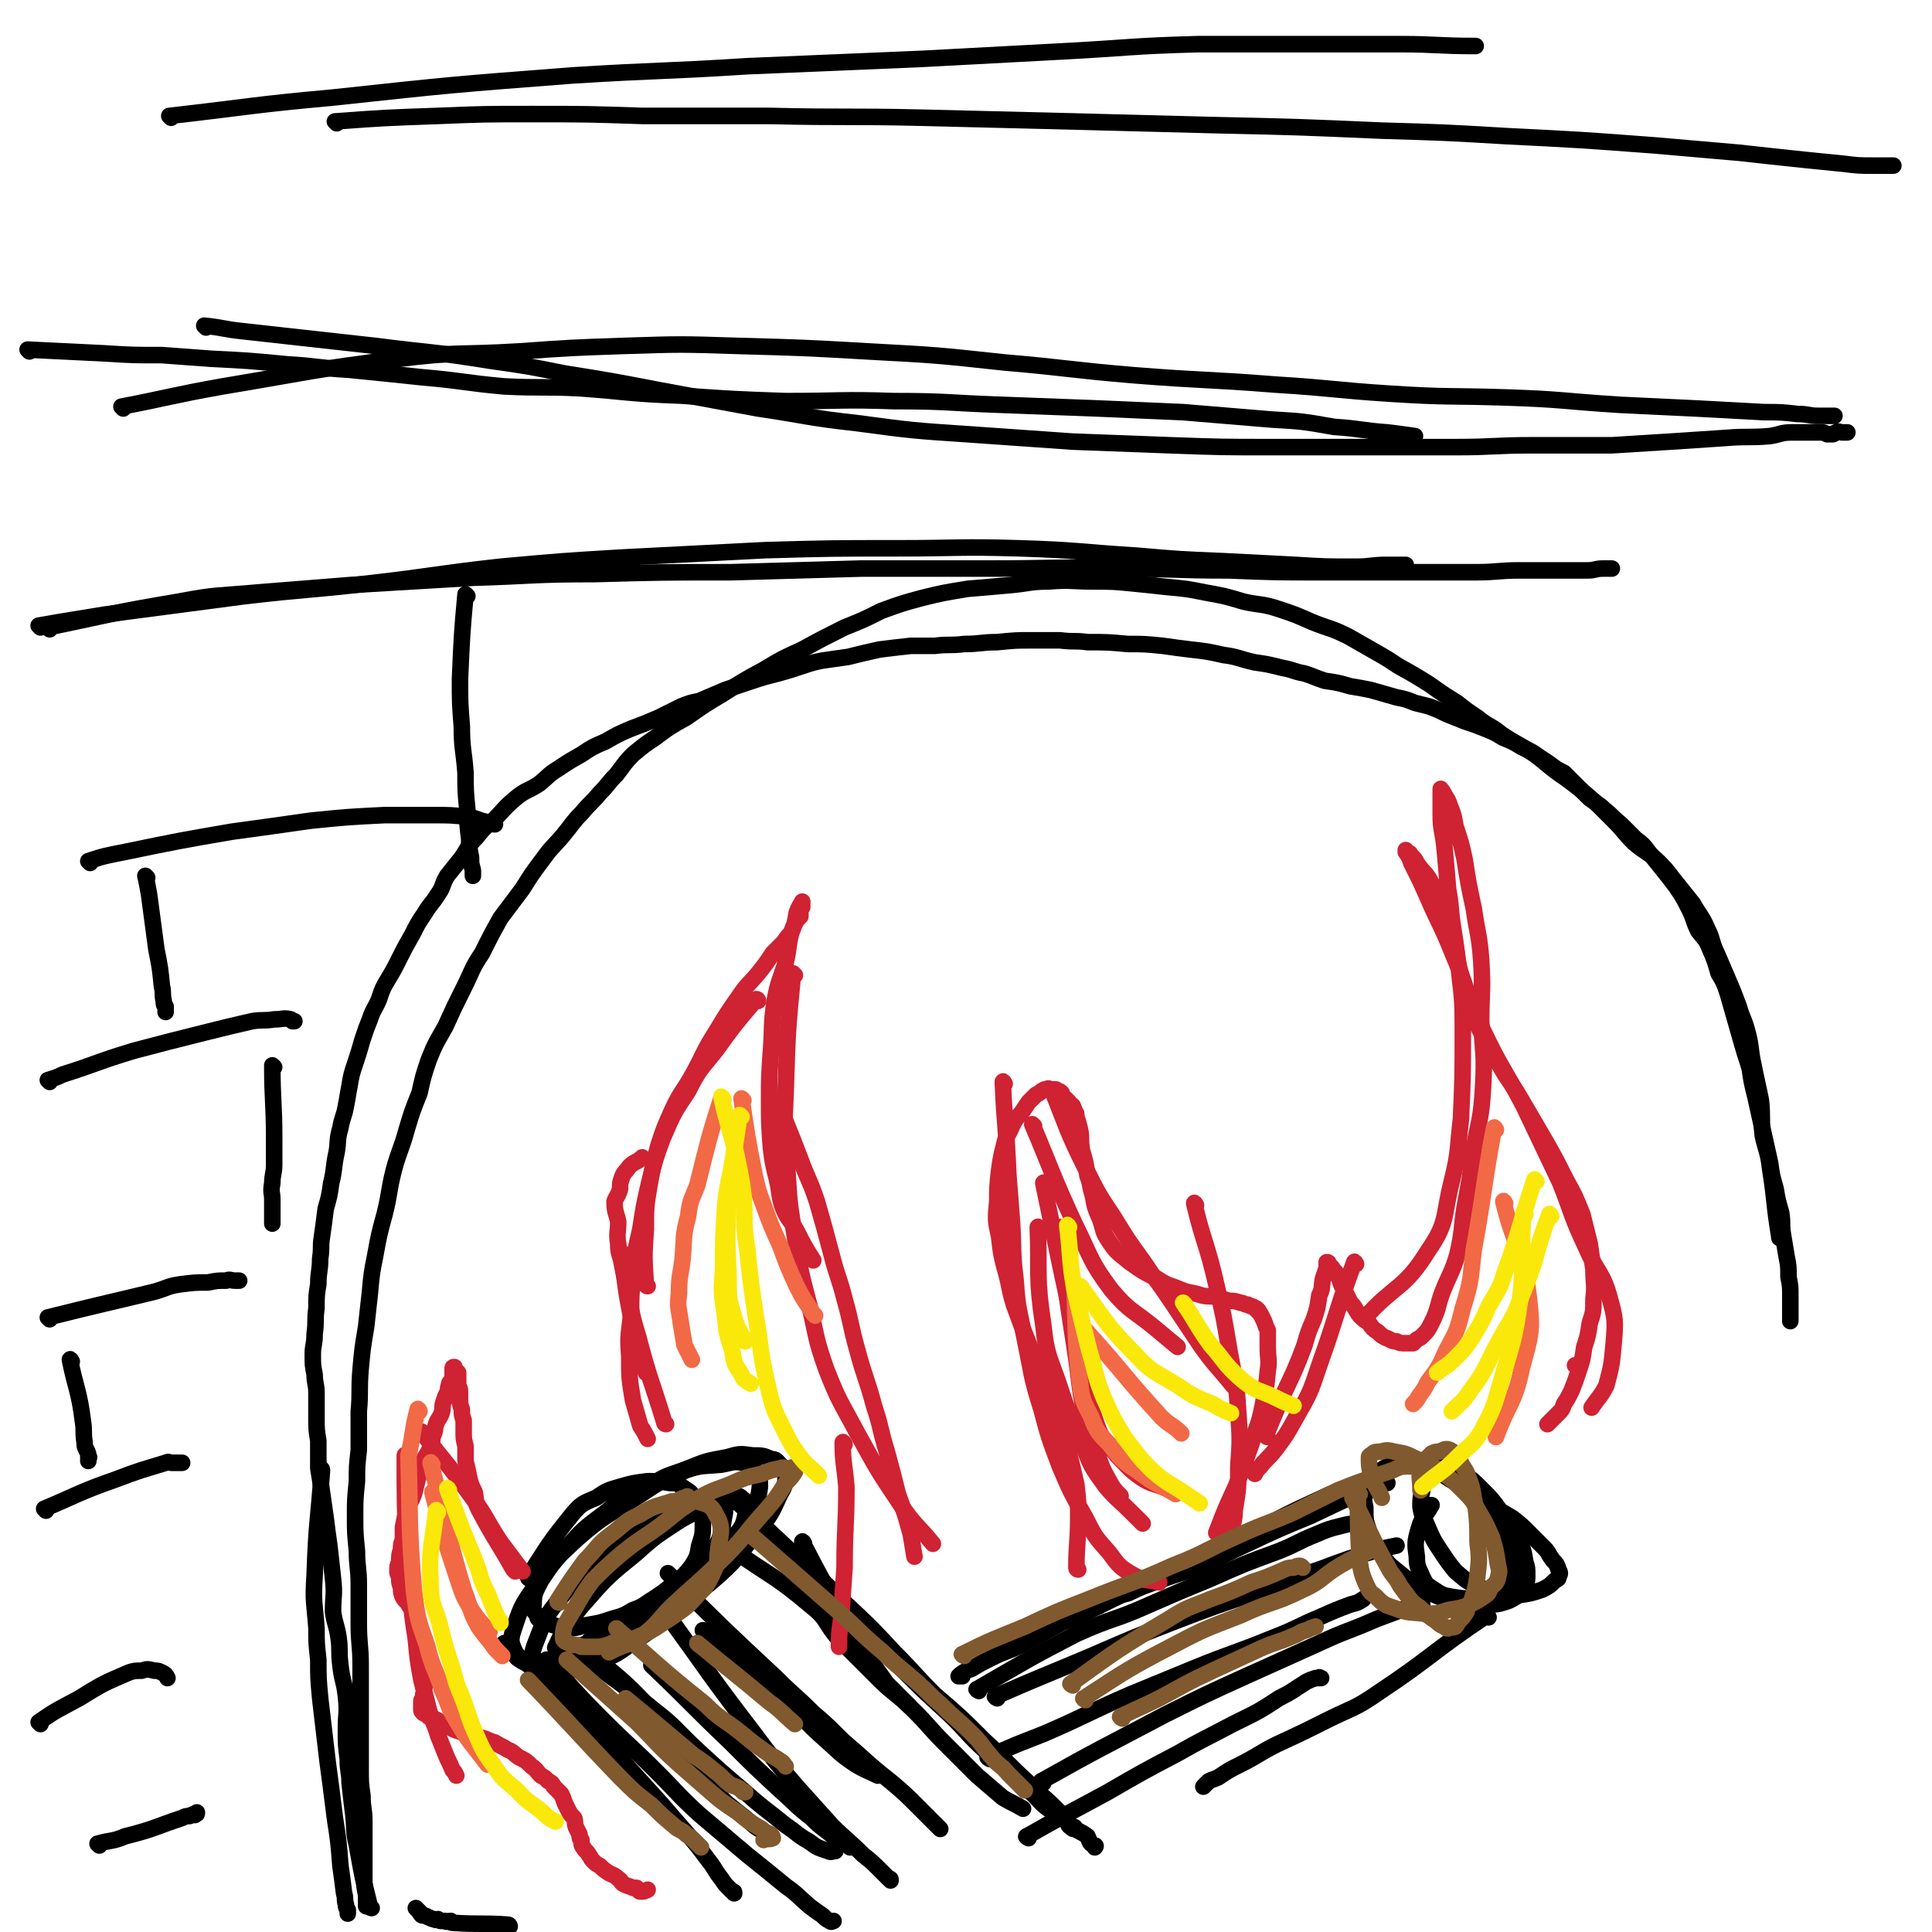 <svg viewBox='0 0 1050 1050' version='1.1' xmlns='http://www.w3.org/2000/svg' xmlns:xlink='http://www.w3.org/1999/xlink'><g fill='none' stroke='rgb(0,0,0)' stroke-width='9' stroke-linecap='round' stroke-linejoin='round'><path d='M825,858c0,0 -1,0 -1,-1 -8,-13 -7,-13 -15,-26 -1,-4 -2,-4 -3,-7 -1,-2 0,-2 0,-3 1,-1 1,-2 2,-2 2,0 3,0 5,1 4,2 4,2 9,5 5,4 5,4 9,8 4,4 4,4 8,8 3,3 2,3 5,7 2,2 2,2 3,5 1,2 1,2 0,4 0,1 0,1 -2,2 -3,3 -3,3 -7,5 -6,2 -6,2 -13,3 -6,0 -6,-1 -12,-2 -5,-1 -6,-1 -10,-3 -7,-3 -7,-4 -12,-8 -4,-5 -4,-5 -8,-11 -4,-6 -4,-6 -7,-13 -2,-5 -3,-5 -4,-11 0,-4 0,-5 1,-9 0,-4 0,-4 1,-7 2,-3 2,-3 4,-4 1,-1 2,-1 3,-2 2,-1 3,-1 5,0 4,1 4,1 8,3 6,4 6,4 11,9 6,6 6,6 11,13 6,7 6,7 9,15 3,5 3,6 4,12 1,3 1,3 1,7 0,3 0,3 -1,6 0,2 0,2 -2,3 -3,3 -3,3 -7,5 -6,2 -6,2 -12,2 -7,1 -7,1 -14,-1 -9,-2 -10,-2 -18,-6 -8,-4 -8,-4 -14,-9 -6,-5 -7,-5 -11,-11 -4,-6 -4,-6 -7,-13 -2,-6 -2,-6 -2,-13 -1,-4 -1,-5 1,-9 1,-4 1,-4 4,-7 2,-3 2,-3 5,-5 4,-2 5,-3 9,-3 7,0 7,0 13,2 8,3 8,3 14,7 7,4 7,5 13,11 7,6 7,7 13,14 4,7 4,7 7,13 2,5 3,5 3,9 1,3 0,4 -2,7 -3,4 -4,4 -8,6 -5,3 -5,3 -10,4 -7,1 -7,1 -14,0 -6,-1 -6,-1 -12,-5 -3,-2 -3,-2 -5,-6 -2,-5 -3,-5 -3,-11 -1,-7 -1,-8 1,-15 2,-7 3,-6 7,-13 0,0 0,0 0,0 '/><path d='M754,806c0,0 -1,-1 -1,-1 -20,9 -20,9 -41,19 -17,7 -17,7 -34,15 -11,5 -10,5 -21,10 -13,6 -14,5 -27,10 -8,3 -9,3 -17,7 -5,1 -4,1 -9,3 -2,1 -2,1 -5,2 -1,1 -1,1 -2,2 0,0 0,0 -1,0 '/><path d='M724,813c0,0 -1,-1 -1,-1 -17,8 -18,8 -35,17 -11,6 -11,7 -23,13 -17,8 -17,7 -35,15 -12,6 -12,6 -25,12 -14,7 -14,7 -28,13 -11,6 -11,6 -22,12 -8,4 -8,3 -16,7 -6,3 -6,3 -11,6 -3,1 -3,1 -6,3 0,0 -1,1 -1,1 0,0 1,0 2,0 '/><path d='M809,879c0,0 -1,-1 -1,-1 -30,20 -29,22 -59,42 -13,9 -14,8 -28,15 -14,7 -14,7 -27,13 -10,5 -10,6 -20,11 -6,3 -6,3 -12,7 -2,1 -3,1 -5,2 -1,1 -1,1 -2,2 -1,1 -1,1 -1,1 '/><path d='M532,919c0,0 -2,-1 -1,-1 26,-15 27,-16 54,-30 20,-9 20,-7 40,-16 16,-7 16,-7 33,-14 18,-8 18,-8 37,-15 10,-4 10,-5 20,-9 7,-3 7,-3 15,-5 4,-1 4,-1 8,0 1,0 1,0 1,1 0,0 0,1 0,1 '/><path d='M542,923c0,0 -2,-1 -1,-1 25,-11 26,-11 52,-22 23,-10 23,-10 46,-19 21,-8 21,-8 42,-15 18,-7 18,-7 36,-13 16,-6 16,-6 33,-11 4,-1 4,-1 9,-2 '/><path d='M538,956c0,0 -2,-1 -1,-1 15,-7 16,-7 31,-13 23,-10 23,-11 46,-21 17,-7 17,-7 34,-14 22,-9 22,-8 44,-17 13,-5 13,-6 25,-11 9,-4 9,-4 17,-7 4,-1 4,-1 7,-3 '/><path d='M567,969c0,0 -2,-1 -1,-1 32,-18 33,-18 67,-36 22,-11 22,-11 44,-21 20,-9 20,-9 40,-18 15,-7 15,-6 31,-13 8,-3 8,-3 16,-6 4,-2 4,-2 8,-3 0,0 1,0 1,1 0,0 -1,1 -1,2 '/><path d='M559,999c0,0 -2,-1 -1,-1 21,-12 22,-12 44,-24 19,-11 19,-11 38,-21 14,-8 15,-8 30,-16 12,-6 13,-6 25,-14 8,-4 7,-4 15,-9 2,-1 2,-1 5,-2 1,0 1,0 2,0 0,-1 0,0 1,0 '/><path d='M399,815c0,0 -1,-1 -1,-1 19,17 20,18 39,36 11,10 11,10 22,21 14,13 14,13 27,27 11,11 11,12 22,23 14,12 14,12 27,25 12,11 12,12 24,23 7,7 8,7 15,14 5,5 4,5 9,10 4,3 4,2 8,5 1,2 1,3 2,4 1,1 2,1 2,1 1,0 0,1 0,1 '/><path d='M399,843c0,0 -1,-1 -1,-1 21,15 23,14 43,31 9,7 7,9 15,18 10,10 10,10 21,21 9,9 10,8 20,18 8,8 8,9 16,17 9,9 9,9 18,18 7,6 7,6 14,12 5,3 6,3 11,6 '/><path d='M288,858c0,0 -1,0 -1,-1 11,-17 11,-18 24,-34 5,-6 6,-6 13,-9 6,-4 6,-4 13,-6 7,-2 7,-2 15,-3 6,0 6,0 12,1 4,0 4,0 8,3 3,2 4,2 5,6 3,6 4,6 5,12 0,7 0,7 -2,13 -1,6 -1,6 -4,11 -4,5 -4,5 -9,9 -6,5 -6,5 -12,9 -5,3 -5,4 -11,6 -5,3 -5,3 -12,5 -6,2 -6,2 -12,3 -6,1 -6,2 -11,2 -5,0 -5,-1 -9,-2 -3,-1 -3,-1 -6,-2 -1,-1 -2,-1 -2,-3 -2,-3 -3,-3 -2,-6 0,-6 1,-7 4,-13 6,-9 6,-9 14,-18 9,-10 9,-10 21,-19 11,-9 12,-8 25,-15 9,-6 10,-5 20,-9 10,-4 10,-4 21,-6 7,-2 7,-2 14,-1 5,0 6,0 10,2 3,0 3,1 5,3 2,2 3,2 3,4 0,6 0,7 -3,12 -5,11 -5,11 -12,20 -10,12 -9,13 -21,24 -16,14 -17,13 -36,25 -11,7 -11,8 -23,14 -11,4 -12,4 -23,7 -8,2 -9,2 -17,3 -4,0 -4,0 -8,-2 -3,-2 -4,-2 -4,-5 -2,-5 -3,-6 -1,-12 4,-12 4,-13 12,-24 10,-14 10,-14 23,-26 15,-13 16,-12 33,-23 12,-8 12,-8 26,-14 9,-3 9,-2 19,-3 6,-1 6,-2 12,-1 3,1 5,0 6,3 3,4 3,5 3,10 -1,8 -2,9 -6,17 -4,11 -3,12 -10,22 -10,12 -11,12 -24,22 -15,13 -14,14 -31,25 -8,6 -9,6 -18,9 -8,4 -9,4 -17,5 -6,1 -6,1 -11,0 -3,-1 -5,-1 -5,-4 -2,-4 -2,-6 0,-11 5,-13 5,-14 14,-25 11,-14 11,-14 26,-25 14,-12 15,-11 31,-20 10,-5 10,-6 20,-9 8,-2 9,-2 17,-1 3,0 3,0 5,2 2,1 2,2 2,5 -2,7 -1,8 -6,14 -10,13 -11,12 -23,22 -16,14 -17,13 -34,25 -9,6 -9,5 -19,10 -7,3 -7,3 -15,5 -2,1 -2,1 -5,1 -1,-1 -3,-1 -2,-2 5,-11 6,-12 14,-22 14,-16 14,-16 30,-29 11,-10 12,-10 24,-18 7,-4 8,-4 16,-7 3,-2 5,-3 7,-1 2,0 1,2 1,4 -2,10 -1,12 -6,20 -8,13 -11,11 -22,22 -11,9 -12,9 -23,18 -6,4 -6,4 -13,7 -3,2 -4,2 -7,3 -2,0 -2,0 -3,0 '/><path d='M275,894c0,0 -1,-1 -1,-1 13,12 14,12 28,26 10,10 10,10 20,20 9,11 10,11 19,21 9,10 9,10 19,21 6,7 6,7 13,15 6,7 6,7 12,15 4,5 3,5 7,10 2,3 2,3 4,5 1,1 1,1 2,2 1,0 1,0 1,1 '/><path d='M298,903c0,0 -1,-1 -1,-1 14,15 15,17 31,33 14,14 15,14 29,28 12,12 11,12 23,23 13,11 13,11 26,22 10,8 10,8 21,17 7,5 6,5 13,11 4,3 4,3 7,5 2,2 2,2 4,3 1,1 1,0 2,0 '/><path d='M364,856c0,0 -1,-1 -1,-1 28,28 29,29 59,57 10,10 10,9 20,19 12,10 11,11 23,21 10,9 10,9 20,17 7,6 7,6 14,13 3,3 3,3 7,7 2,2 2,2 3,3 1,1 1,1 2,2 '/><path d='M324,901c0,0 -1,-1 -1,-1 13,12 15,12 28,26 10,10 10,10 19,22 7,9 6,10 14,20 5,6 5,6 11,12 5,4 5,4 10,8 5,4 4,4 9,7 2,1 2,1 4,2 1,0 0,0 1,1 '/><path d='M322,904c0,0 -1,-1 -1,-1 16,12 17,12 34,26 13,10 12,11 25,23 12,11 12,11 25,22 10,9 11,9 22,18 6,4 6,5 13,9 4,3 4,3 10,5 2,1 2,0 4,0 '/><path d='M366,882c0,0 -1,-2 -1,-1 21,29 21,30 44,60 12,16 12,16 25,31 9,10 9,10 18,20 8,8 9,8 17,16 5,4 5,4 10,9 2,2 2,2 4,4 1,0 1,0 1,1 '/><path d='M355,906c0,0 -1,-1 -1,-1 21,20 21,21 43,42 13,13 13,13 27,26 8,7 8,8 17,15 6,6 6,5 13,11 3,2 3,1 6,3 1,1 1,1 2,2 '/><path d='M383,887c0,0 -1,-1 -1,-1 12,11 13,12 26,24 11,9 11,9 23,19 9,8 8,8 17,16 8,7 8,8 17,14 5,3 6,3 12,6 '/><path d='M437,839c0,0 -1,-2 -1,-1 10,19 10,20 22,39 7,12 6,13 14,24 5,7 5,7 10,14 3,3 3,3 7,7 2,2 2,2 5,5 '/><path d='M413,829c0,0 -1,-1 -1,-1 26,26 27,27 53,53 14,14 13,14 26,27 11,11 11,11 22,21 12,11 11,12 23,23 11,10 11,10 23,21 6,5 5,6 12,11 4,3 5,3 9,6 1,1 0,2 2,3 1,1 1,1 2,1 1,0 0,0 0,-1 '/></g>
<g fill='none' stroke='rgb(207,34,51)' stroke-width='9' stroke-linecap='round' stroke-linejoin='round'><path d='M362,774c0,0 -1,0 -1,-1 -7,-23 -8,-23 -14,-46 -3,-10 -3,-10 -5,-20 -2,-10 -2,-10 -4,-20 -1,-6 -2,-5 -2,-11 -1,-6 0,-6 0,-12 -1,-5 -2,-5 -2,-11 1,-3 2,-3 3,-7 0,-3 0,-3 1,-6 1,-3 2,-3 4,-6 3,-3 4,-2 7,-5 '/><path d='M352,699c0,0 -1,0 -1,-1 -1,-15 -1,-15 0,-30 0,-12 0,-12 2,-24 2,-11 2,-11 5,-22 3,-9 3,-9 7,-18 5,-11 6,-10 12,-21 6,-11 5,-11 12,-22 6,-10 6,-10 13,-20 4,-6 5,-6 10,-12 4,-5 4,-5 8,-11 3,-3 3,-3 6,-6 2,-3 2,-3 4,-5 1,-3 1,-3 2,-5 1,-2 1,-2 3,-4 0,-1 0,-1 0,-3 0,-1 0,-1 1,-2 0,0 0,0 0,-1 0,-1 0,-2 0,-2 -1,2 -2,3 -3,6 -1,6 -1,6 -3,11 -2,8 -1,8 -3,16 -3,10 -4,10 -6,21 -2,14 -1,14 -2,27 -1,14 -1,14 -1,27 0,13 0,13 1,26 1,8 1,8 3,16 2,8 1,8 3,15 3,8 4,7 8,14 4,8 4,8 9,16 '/><path d='M424,600c0,0 -1,-1 -1,-1 5,14 6,15 12,31 4,11 5,11 9,23 4,14 4,14 8,29 3,12 4,12 7,24 4,14 3,14 7,28 4,15 5,15 9,30 4,12 3,12 7,25 3,11 3,11 6,23 4,11 4,11 7,22 1,6 1,6 2,12 '/><path d='M459,785c0,0 -1,-2 -1,-1 0,11 1,12 2,24 0,22 -1,22 -1,44 -1,14 -1,14 -2,29 -1,7 -1,7 -1,14 '/><path d='M586,853c0,0 -1,0 -1,-1 0,-13 1,-14 1,-27 0,-9 0,-9 -1,-18 -2,-9 -2,-9 -4,-17 -3,-11 -3,-12 -7,-22 -3,-9 -4,-9 -8,-18 -4,-10 -3,-10 -7,-20 -4,-10 -4,-10 -8,-21 -3,-10 -2,-10 -5,-20 -2,-8 -2,-8 -3,-17 -2,-9 -2,-9 -1,-19 0,-8 0,-8 1,-17 1,-7 1,-7 3,-15 1,-4 2,-4 4,-9 2,-4 2,-4 5,-7 2,-3 2,-3 4,-6 2,-2 2,-2 4,-4 2,-1 2,-1 3,-2 2,-1 1,-1 3,-1 1,-1 1,0 2,0 1,0 1,0 2,0 0,0 0,0 0,0 1,0 1,0 2,1 1,0 1,0 2,1 0,1 0,1 0,2 1,1 1,1 2,1 1,1 1,1 2,2 0,0 0,0 0,1 1,0 1,0 2,1 0,0 0,0 0,1 1,0 0,0 0,1 1,0 1,0 1,1 1,1 1,1 1,3 1,3 1,3 2,7 1,5 0,5 1,11 2,7 2,7 3,14 2,5 1,5 3,11 1,6 1,6 4,13 2,6 1,6 5,12 4,6 5,6 11,11 7,5 7,5 15,9 6,4 6,3 13,6 5,2 5,1 11,3 4,1 4,0 8,1 4,1 4,1 7,2 3,0 3,0 6,1 2,0 2,1 4,1 1,1 1,0 2,1 1,0 1,0 2,1 1,0 1,0 1,1 1,0 1,0 1,1 1,1 1,1 1,1 1,2 1,2 2,4 1,3 1,3 2,5 0,5 0,5 0,9 0,7 1,7 0,13 -1,10 -1,10 -3,20 -2,10 -3,10 -6,20 -4,11 -4,11 -8,22 -6,13 -6,13 -11,26 '/><path d='M689,781c0,0 -1,0 -1,-1 7,-17 7,-17 15,-34 3,-7 3,-7 6,-15 2,-7 2,-7 5,-14 2,-6 2,-6 3,-13 2,-4 1,-4 2,-9 1,-3 1,-3 2,-6 0,-1 0,-1 0,-2 1,0 0,-1 0,-1 1,0 1,0 1,1 1,1 1,1 2,2 1,2 2,2 3,4 2,4 1,4 3,7 2,4 2,4 4,8 3,3 2,3 5,7 2,2 2,2 5,4 2,3 2,3 5,5 2,2 2,2 4,3 3,1 3,2 6,2 2,1 2,1 5,1 2,0 2,0 4,0 1,-1 1,-1 2,-2 2,-1 2,-1 3,-2 3,-3 3,-3 5,-7 4,-8 3,-9 6,-17 4,-10 5,-10 8,-20 3,-13 2,-13 4,-26 3,-16 3,-16 5,-32 3,-16 4,-16 5,-33 1,-18 0,-18 -1,-36 0,-16 1,-16 0,-33 -1,-14 -2,-14 -4,-28 -3,-14 -3,-14 -5,-27 -2,-9 -2,-9 -5,-18 -1,-6 -1,-6 -3,-11 -1,-3 -1,-3 -3,-6 0,-1 -1,-1 -1,-2 -1,0 -1,-2 -1,-1 0,0 0,1 0,3 0,5 0,5 0,11 0,8 1,8 2,17 1,11 1,11 2,23 2,11 1,11 3,23 2,12 1,12 4,24 3,12 3,12 7,23 5,11 6,11 12,22 6,12 7,11 14,23 7,12 7,12 14,24 5,9 5,9 10,19 5,9 5,9 9,19 2,8 2,8 4,16 1,7 1,7 2,14 0,8 1,8 0,16 0,7 0,7 -2,13 -1,7 -1,7 -3,13 -1,7 -1,7 -3,13 -2,6 -2,6 -4,11 -2,4 -2,4 -4,7 -1,3 -1,3 -3,5 -2,2 -2,2 -4,4 -1,1 -1,1 -2,2 '/><path d='M857,743c0,0 -1,-1 -1,-1 '/><path d='M546,589c0,0 -1,-2 -1,-1 1,24 2,25 3,50 1,13 1,13 2,26 1,16 0,16 2,32 1,16 2,16 5,32 4,19 3,19 9,38 4,15 4,15 10,31 6,14 6,14 14,28 5,10 5,10 13,19 5,7 6,8 13,12 7,4 7,2 14,4 '/><path d='M565,668c0,0 -1,-2 -1,-1 1,25 -1,27 3,53 2,19 4,18 10,37 5,14 4,14 11,27 5,13 5,13 13,24 6,7 7,7 14,14 3,3 3,3 6,6 '/><path d='M573,594c0,0 -1,-1 -1,-1 8,20 8,22 18,42 7,14 7,14 15,26 8,13 8,13 16,24 8,12 8,11 16,23 8,12 8,12 16,24 8,11 9,11 17,21 '/><path d='M650,655c0,0 -1,-2 -1,-1 5,21 7,22 12,44 4,17 4,17 7,35 3,17 4,17 5,35 1,14 1,15 0,29 0,12 0,12 -2,24 0,6 -1,6 -2,12 '/><path d='M578,685c0,0 -1,-1 -1,-1 '/><path d='M576,668c0,0 -1,-2 -1,-1 4,32 4,33 9,65 3,19 2,20 6,39 2,9 2,9 6,18 3,9 3,9 8,18 2,3 2,3 5,6 '/><path d='M568,644c0,0 -1,-2 -1,-1 9,43 9,45 19,89 4,21 3,22 10,42 3,9 5,9 11,17 6,6 6,7 13,12 6,4 7,3 14,6 '/><path d='M562,612c0,0 -1,-1 -1,-1 11,26 11,28 23,54 9,18 8,20 20,36 10,12 12,11 24,21 6,5 6,5 12,10 '/><path d='M737,687c0,0 -1,-2 -1,-1 -10,27 -9,28 -19,56 -5,15 -5,15 -13,29 -5,9 -5,9 -11,17 -4,5 -5,5 -8,9 -2,2 -2,2 -3,4 '/><path d='M743,717c0,0 -2,0 -1,-1 16,-18 21,-15 34,-36 11,-16 8,-18 13,-38 4,-16 3,-17 5,-34 1,-23 1,-23 1,-46 0,-17 0,-17 -2,-34 -2,-16 -2,-17 -6,-32 -3,-9 -4,-9 -9,-16 -3,-6 -4,-5 -8,-11 -1,-2 -1,-2 -3,-4 -1,-2 -1,-1 -2,-2 -1,0 -1,-1 -1,-1 0,0 0,0 0,1 2,3 2,3 3,6 5,10 5,10 9,19 6,14 7,14 13,29 9,21 7,22 17,43 10,21 11,20 22,41 10,21 10,21 20,42 7,18 6,18 14,35 6,14 9,13 13,28 3,11 3,12 2,24 -1,11 -1,12 -4,23 -3,6 -4,6 -8,12 '/><path d='M432,530c0,0 -1,-1 -1,-1 -3,31 -3,32 -4,64 -1,22 -1,22 1,44 1,17 1,17 4,35 3,19 3,19 8,38 4,17 3,17 9,34 7,18 8,18 17,35 11,20 11,20 23,38 8,12 9,11 18,22 '/><path d='M412,544c0,0 0,-1 -1,-1 -11,13 -12,14 -22,28 -8,10 -9,10 -15,22 -8,12 -8,12 -14,26 -4,11 -4,11 -7,23 -3,13 -3,13 -5,26 -3,13 -3,13 -4,26 -1,10 -1,10 -1,20 -1,11 -2,11 -1,23 0,12 0,12 2,24 2,7 2,7 4,14 2,3 2,3 4,7 0,0 0,0 0,0 '/><path d='M339,682c0,0 -1,-2 -1,-1 2,19 2,20 6,40 2,13 3,12 7,25 '/><path d='M280,854c0,0 0,0 -1,-1 -9,-16 -10,-16 -19,-33 -2,-4 -1,-4 -2,-9 -2,-4 -2,-4 -3,-8 -1,-5 -1,-5 -2,-9 0,-4 0,-4 0,-8 -1,-4 -1,-4 -1,-8 0,-3 0,-3 0,-6 -1,-3 -1,-3 -1,-6 -1,-3 -1,-3 -1,-5 0,-3 0,-3 0,-5 0,-2 -1,-2 -1,-3 0,-1 0,-1 0,-3 0,-1 0,-1 0,-2 0,0 0,0 0,-1 0,-1 0,-1 0,-1 -1,0 -1,0 -1,0 0,-1 0,-1 0,-1 -1,-1 -1,-1 -1,-1 0,0 0,-1 0,-1 -1,0 -1,0 -1,1 0,0 0,0 0,1 0,0 0,0 0,1 0,2 0,2 0,4 -1,1 -2,1 -2,3 -1,2 0,2 -1,4 -1,2 -1,2 -2,5 -1,3 0,3 -1,6 -1,3 -2,3 -3,6 -1,3 0,3 -2,7 0,3 0,2 -1,5 -1,3 -1,3 -3,6 -1,2 0,3 -1,6 -2,3 -2,3 -3,6 -1,4 -1,4 -2,8 -2,5 -2,4 -4,9 -1,4 -1,4 -2,9 0,3 0,3 0,7 -1,2 -1,2 -1,5 -1,3 -1,3 -1,7 -1,2 -1,2 -1,5 0,2 1,2 1,4 0,2 0,2 1,5 0,2 0,3 1,5 1,2 2,2 3,4 2,3 2,3 3,6 1,4 1,4 2,7 1,4 2,4 3,9 1,4 0,4 1,8 0,4 1,4 1,8 0,3 -1,3 -1,6 -1,3 0,3 -1,5 0,1 0,1 0,2 -1,1 -1,1 -1,2 0,1 0,1 0,2 0,1 0,1 0,1 0,0 0,1 0,1 0,1 0,1 1,2 2,1 2,1 3,2 3,1 3,1 5,2 3,2 2,2 5,3 5,3 5,2 9,4 4,1 5,1 8,2 5,1 5,2 9,3 3,2 4,2 7,4 3,1 3,2 6,4 4,2 4,2 7,5 3,2 2,2 5,5 2,1 2,1 4,3 2,1 2,1 3,3 2,2 2,2 4,4 1,2 1,2 2,5 1,2 1,2 2,4 1,2 1,2 3,4 1,2 0,2 1,5 1,2 1,2 2,4 0,2 0,2 1,3 0,2 0,3 1,4 1,2 2,2 3,4 1,1 1,2 2,3 2,2 2,2 4,3 2,2 2,2 5,4 2,1 3,1 5,3 2,1 1,2 3,3 2,1 3,1 5,2 1,0 1,0 2,0 1,1 1,2 2,2 2,0 2,0 4,-1 '/><path d='M221,792c0,0 -1,-2 -1,-1 0,25 0,26 1,52 0,11 1,11 2,22 1,13 1,13 3,26 1,11 1,11 3,22 2,8 2,8 4,16 2,7 3,7 5,14 2,5 2,5 4,10 2,5 2,4 4,9 1,1 1,1 2,3 '/><path d='M230,779c0,0 -1,-1 -1,-1 13,17 14,17 27,35 9,12 8,13 16,25 6,8 6,8 12,16 '/></g>
<g fill='none' stroke='rgb(129,89,47)' stroke-width='9' stroke-linecap='round' stroke-linejoin='round'><path d='M304,871c0,0 -1,0 -1,-1 7,-11 7,-11 15,-22 0,0 0,0 0,0 7,-7 6,-8 14,-14 8,-6 7,-7 16,-11 8,-5 8,-4 17,-7 1,0 1,0 2,0 3,-1 3,-2 6,-2 0,-1 1,-1 1,0 8,4 12,2 15,9 5,8 2,11 1,22 0,6 -1,6 -3,11 -3,6 -3,6 -8,11 -6,7 -7,7 -14,12 -8,5 -8,6 -17,10 -6,3 -6,2 -13,3 -5,2 -4,2 -9,3 -5,0 -5,0 -10,0 -2,-1 -2,-1 -5,-1 -2,-1 -2,-1 -4,-2 -1,-1 -1,-1 -1,-2 0,-3 0,-3 1,-7 3,-5 3,-5 6,-10 4,-7 4,-7 9,-14 7,-7 7,-7 15,-14 11,-9 11,-8 22,-16 8,-6 8,-7 16,-12 10,-6 10,-6 21,-10 9,-4 9,-4 18,-6 5,-2 5,-2 10,-3 2,-1 2,0 5,0 1,0 1,-1 2,0 1,0 1,1 1,2 -2,3 -2,3 -5,6 -5,8 -5,8 -11,15 -11,12 -10,13 -22,25 -14,14 -14,13 -29,27 -8,8 -7,9 -16,16 -8,6 -9,4 -18,9 '/><path d='M309,903c0,0 -1,-1 -1,-1 18,16 19,17 38,34 11,11 10,11 22,22 8,7 8,7 16,14 8,7 8,7 17,13 6,5 6,5 13,9 2,2 3,2 5,3 1,1 1,2 1,2 -2,1 -3,0 -5,1 '/><path d='M288,914c0,0 -1,-1 -1,-1 24,25 25,27 50,53 8,8 8,8 17,15 6,6 6,6 12,11 3,3 4,2 7,5 3,2 3,2 5,4 1,1 1,1 2,2 1,1 1,1 1,1 '/><path d='M341,924c0,0 -1,-1 -1,-1 17,14 18,15 37,31 6,4 6,4 12,9 4,3 4,4 8,7 3,1 3,1 5,2 1,1 1,1 2,2 0,0 0,0 1,0 '/><path d='M336,886c0,0 -1,-1 -1,-1 23,20 23,21 48,41 9,9 10,8 20,16 6,5 6,5 13,10 4,3 4,2 8,5 2,1 2,2 3,3 '/><path d='M380,894c0,0 -1,-1 -1,-1 18,15 20,16 39,32 7,5 7,6 14,12 '/><path d='M410,836c0,0 -1,-1 -1,-1 23,20 24,21 48,42 11,10 11,11 23,21 8,8 9,8 17,15 8,7 7,7 15,14 8,8 8,7 16,15 6,6 5,6 11,13 4,5 5,4 9,9 3,3 3,3 5,5 1,1 1,1 2,2 1,1 1,1 2,2 '/><path d='M524,900c0,0 -2,-1 -1,-1 16,-8 17,-8 34,-15 17,-8 17,-8 35,-15 22,-9 23,-8 45,-18 18,-7 17,-8 35,-16 15,-7 15,-6 31,-13 12,-6 12,-6 24,-12 10,-4 10,-4 19,-7 5,-2 5,-2 11,-4 2,-1 2,-1 5,-2 1,0 1,0 2,0 1,-1 1,0 2,0 '/><path d='M739,812c0,0 -1,-2 -1,-1 0,18 0,19 1,38 1,6 1,6 3,11 2,4 2,5 5,7 5,5 5,5 11,7 8,3 8,2 16,3 7,0 7,0 13,-2 6,-1 7,-1 12,-3 4,-2 4,-2 7,-4 3,-2 3,-2 4,-5 2,-2 3,-2 4,-5 1,-4 1,-4 0,-8 -1,-7 -1,-7 -3,-14 -3,-7 -3,-7 -7,-14 -4,-7 -4,-7 -9,-12 -6,-6 -6,-6 -13,-11 -6,-4 -6,-4 -12,-6 -6,-3 -6,-3 -12,-4 -4,-1 -4,-1 -8,0 -2,0 -3,0 -4,1 -1,1 -2,1 -2,2 0,4 0,5 1,9 2,7 3,6 6,13 '/><path d='M736,815c0,0 -1,-2 -1,-1 9,17 9,19 19,37 3,6 4,5 7,11 3,4 3,4 6,8 3,3 3,2 6,5 3,3 3,3 6,5 3,2 3,3 6,4 1,1 1,1 2,1 2,-1 2,0 4,-1 1,-1 1,-2 2,-3 2,-2 2,-2 4,-5 1,-4 2,-4 3,-7 2,-6 2,-6 3,-13 1,-9 1,-9 0,-18 0,-10 0,-10 -1,-19 -2,-8 -1,-9 -4,-16 -1,-4 -2,-4 -4,-8 -1,-2 -1,-2 -3,-4 -2,-2 -1,-2 -3,-3 -3,-1 -3,0 -6,1 -2,0 -2,0 -4,1 -1,1 -1,1 -2,2 -2,2 -3,2 -4,5 -1,6 0,7 0,13 '/><path d='M583,916c0,0 -2,-1 -1,-1 25,-18 26,-19 53,-35 11,-7 11,-6 23,-11 11,-4 11,-4 22,-9 9,-3 9,-3 18,-7 2,-1 3,-1 5,-1 2,-1 2,-1 3,-1 1,0 1,0 2,1 '/><path d='M590,924c0,0 -2,-1 -1,-1 23,-15 24,-16 49,-29 17,-9 18,-9 36,-16 17,-8 18,-6 34,-14 11,-5 10,-7 20,-13 7,-4 7,-4 14,-7 2,-1 2,-1 5,-2 0,0 0,0 1,1 '/><path d='M610,934c0,0 -2,-1 -1,-1 10,-5 11,-5 21,-10 15,-8 14,-8 29,-15 13,-6 13,-6 26,-12 9,-4 9,-3 18,-7 3,-1 3,-2 7,-3 2,-1 2,-1 5,-2 '/></g>
<g fill='none' stroke='rgb(242,105,70)' stroke-width='9' stroke-linecap='round' stroke-linejoin='round'><path d='M228,767c0,0 -1,-2 -1,-1 -3,11 -2,12 -5,25 0,0 0,0 0,0 1,37 0,37 3,74 2,15 2,15 7,29 3,12 4,12 8,23 0,0 0,0 0,1 4,8 3,9 8,17 7,12 8,12 17,24 '/><path d='M235,796c0,0 -1,-2 -1,-1 6,23 6,24 12,48 3,11 3,11 6,21 4,10 3,11 8,20 4,6 5,6 9,12 2,2 2,2 4,4 '/><path d='M236,812c0,0 -1,-2 -1,-1 6,23 6,24 14,48 3,9 3,9 8,17 4,6 5,6 9,11 '/><path d='M393,598c0,0 -1,-1 -1,-1 -7,22 -7,23 -13,47 -3,8 -4,8 -5,17 -3,11 -2,11 -3,23 -1,9 -2,9 -2,19 -1,8 0,8 1,16 1,6 1,6 2,12 2,4 2,4 4,8 '/><path d='M404,598c0,0 -1,-1 -1,-1 3,20 3,21 7,41 2,9 2,9 5,17 4,11 4,11 9,22 4,11 4,11 9,22 4,8 4,7 9,15 0,0 0,0 1,1 '/><path d='M585,702c0,0 -1,-2 -1,-1 1,24 0,26 3,51 1,9 2,10 6,18 3,8 4,9 10,15 7,9 7,9 16,15 9,7 10,6 20,12 '/><path d='M591,724c0,0 -2,-1 -1,-1 20,22 20,24 41,47 5,5 6,4 11,9 '/><path d='M813,614c0,0 -1,-2 -1,-1 -6,32 -5,33 -11,66 -2,16 -1,16 -6,32 -3,12 -3,12 -9,23 -4,9 -4,9 -10,17 -2,4 -2,4 -5,8 -1,2 -1,2 -3,4 '/><path d='M818,654c0,0 -1,-2 -1,-1 6,25 11,26 14,53 2,18 1,19 -4,38 -4,19 -7,18 -14,37 '/></g>
<g fill='none' stroke='rgb(250,232,11)' stroke-width='9' stroke-linecap='round' stroke-linejoin='round'><path d='M581,667c0,0 -1,-2 -1,-1 2,16 1,18 4,35 4,17 4,17 8,33 4,13 3,14 8,26 5,11 5,11 11,21 7,9 7,10 15,18 9,8 10,7 20,14 3,2 3,2 6,4 '/><path d='M588,700c0,0 -1,-1 -1,-1 13,17 13,20 29,36 10,11 11,10 24,18 9,6 9,6 19,10 5,3 5,3 10,5 '/><path d='M644,709c0,0 -1,-1 -1,-1 7,10 7,12 15,23 8,9 7,10 16,18 8,7 9,6 18,10 6,3 6,3 11,5 '/><path d='M835,642c0,0 -1,-1 -1,-1 -8,24 -7,25 -16,50 -3,10 -4,10 -9,19 -4,9 -4,9 -9,17 -4,6 -4,6 -9,11 -5,5 -5,4 -10,8 '/><path d='M843,661c0,0 -1,-2 -1,-1 -8,21 -6,23 -15,44 -5,14 -6,13 -13,26 -7,13 -6,14 -15,26 -4,6 -5,6 -10,11 '/><path d='M829,660c0,0 -1,-2 -1,-1 -2,23 1,24 -2,48 -3,22 -4,22 -10,43 -4,14 -4,15 -11,28 -5,8 -6,7 -13,14 -9,9 -10,8 -19,16 '/><path d='M393,597c0,0 -1,-1 -1,-1 5,22 7,23 11,46 3,18 0,18 3,36 2,19 2,19 5,39 3,17 2,18 6,35 3,13 3,13 9,25 4,8 4,8 9,15 4,5 5,5 9,9 0,0 0,0 1,1 '/><path d='M403,607c0,0 -1,-1 -1,-1 -2,12 -2,13 -4,26 -2,12 -3,12 -4,25 -1,16 -1,16 -1,33 -1,12 -1,12 1,25 1,10 1,10 4,19 1,7 1,7 5,13 1,3 2,3 5,5 '/><path d='M397,651c0,0 -1,-2 -1,-1 -1,21 -1,22 0,45 0,11 0,11 3,21 2,7 3,7 6,13 '/><path d='M244,810c0,0 -1,-2 -1,-1 5,13 5,14 11,29 3,7 3,7 6,15 2,7 2,7 5,13 2,5 2,5 4,10 1,2 1,2 2,4 1,1 1,1 1,2 '/><path d='M238,822c0,0 -1,-2 -1,-1 -2,19 -4,20 -3,39 0,12 2,12 5,23 3,12 3,12 7,24 2,8 2,8 5,15 4,10 3,10 7,19 4,9 4,10 10,18 5,8 6,8 13,14 6,7 7,6 14,12 3,3 3,3 7,5 '/></g>
<g fill='none' stroke='rgb(0,0,0)' stroke-width='9' stroke-linecap='round' stroke-linejoin='round'><path d='M277,1047c0,0 0,-1 -1,-1 -14,-1 -15,0 -30,-1 -1,0 0,0 -1,-1 -2,0 -2,1 -3,0 -1,0 -1,0 -2,0 -1,0 -1,0 -2,-1 -1,0 -1,1 -2,0 -1,0 -1,0 -3,-1 -1,0 -1,-1 -3,-1 -1,0 -1,0 -1,-1 -1,0 -1,-1 -1,-1 -1,-1 -1,-1 -2,-2 '/><path d='M202,1037c0,0 -1,0 -1,-1 -4,-16 -4,-16 -7,-33 -2,-8 -1,-8 -2,-17 -1,-8 -1,-8 -2,-17 0,-6 -1,-6 -1,-13 -1,-8 -1,-8 -1,-16 0,-9 1,-9 0,-18 -1,-9 -2,-8 -3,-17 -1,-8 0,-8 -1,-15 -1,-7 -2,-7 -3,-14 0,-9 1,-9 0,-18 -1,-9 -1,-9 -2,-18 -1,-7 -1,-7 -2,-15 -1,-7 -1,-7 -2,-14 -1,-7 -1,-7 -2,-13 0,-7 0,-7 0,-15 -1,-6 -1,-6 -1,-13 0,-7 0,-7 0,-13 0,-5 -1,-5 -1,-10 -1,-5 -1,-5 -1,-11 0,-5 1,-5 1,-11 1,-7 0,-7 1,-14 0,-7 0,-7 1,-13 0,-7 1,-7 1,-14 1,-6 0,-6 1,-12 1,-7 1,-7 2,-15 2,-7 2,-7 3,-14 2,-8 1,-8 3,-17 1,-6 0,-6 2,-13 1,-6 2,-6 3,-12 1,-5 1,-6 2,-11 1,-6 1,-6 3,-12 2,-6 2,-6 4,-13 2,-6 2,-6 4,-11 2,-6 3,-6 5,-11 2,-6 2,-6 5,-11 3,-5 3,-5 6,-11 3,-6 3,-6 7,-13 3,-6 3,-6 7,-12 3,-5 4,-5 7,-10 3,-4 2,-5 5,-10 4,-5 4,-5 8,-10 4,-6 3,-6 8,-11 4,-5 4,-5 9,-9 6,-6 6,-7 12,-12 6,-5 7,-4 13,-8 5,-4 5,-5 10,-8 6,-4 6,-4 13,-8 6,-4 6,-4 13,-7 7,-4 7,-4 14,-7 8,-3 8,-3 15,-6 6,-3 6,-3 12,-6 5,-2 5,-2 10,-3 7,-3 7,-3 14,-6 6,-2 6,-2 12,-4 9,-3 9,-3 17,-5 7,-2 7,-2 13,-4 6,-2 6,-2 11,-3 7,-1 7,-1 14,-2 8,-2 8,-2 17,-4 8,-1 8,-1 17,-2 6,0 7,0 13,0 8,-1 8,0 16,-1 9,0 9,-1 18,-1 10,-1 10,-1 19,-1 8,0 8,0 15,0 8,1 8,0 15,1 11,0 11,0 22,1 9,0 9,0 19,1 7,1 7,1 15,2 9,1 9,1 18,3 8,1 8,2 17,4 7,1 7,1 15,3 6,1 6,2 12,3 6,2 5,2 11,4 7,1 7,1 14,3 6,1 6,1 11,2 7,2 7,2 14,4 5,1 5,1 10,3 4,1 4,1 8,2 5,2 5,2 9,4 5,2 5,2 10,4 6,2 6,2 11,4 5,2 5,2 10,5 5,2 5,2 10,5 4,2 5,2 9,5 3,2 3,2 6,4 4,3 4,3 8,5 3,3 3,3 6,6 4,4 4,4 8,8 4,3 5,3 8,6 5,4 4,4 9,8 4,4 4,4 8,8 4,3 4,3 7,7 4,5 4,5 8,10 4,5 4,5 7,9 4,6 4,6 7,12 3,6 2,6 5,12 3,4 4,4 6,9 3,7 3,7 5,14 3,5 3,5 5,11 2,7 2,7 4,14 2,7 2,7 4,14 2,7 2,6 4,13 1,7 1,7 3,15 2,9 2,9 4,18 2,9 2,9 4,18 1,7 1,7 3,14 1,6 1,6 3,13 1,6 0,6 1,12 1,6 1,6 2,12 1,5 1,5 1,11 1,5 1,5 1,10 0,3 0,3 0,7 0,2 0,2 0,5 0,1 0,1 0,2 '/><path d='M968,673c-1,0 -1,0 -1,-1 -3,-18 -2,-18 -5,-37 -1,-9 -2,-9 -4,-18 -1,-9 0,-10 -1,-19 -2,-10 -2,-9 -4,-19 -2,-9 -1,-9 -3,-17 -2,-8 -3,-8 -5,-15 -3,-8 -3,-8 -6,-15 -3,-7 -3,-7 -6,-14 -3,-6 -2,-7 -5,-13 -3,-7 -4,-7 -8,-14 -4,-5 -4,-5 -8,-10 -5,-6 -5,-7 -10,-12 -6,-6 -7,-5 -14,-11 -6,-6 -5,-6 -11,-12 -5,-5 -5,-5 -10,-10 -8,-7 -8,-7 -16,-13 -9,-6 -9,-7 -17,-13 -9,-6 -9,-5 -18,-11 -6,-5 -7,-4 -13,-9 -6,-4 -6,-4 -11,-8 -8,-5 -8,-5 -15,-10 -8,-5 -8,-5 -17,-10 -6,-4 -6,-4 -13,-8 -7,-4 -7,-4 -14,-8 -10,-5 -10,-4 -20,-8 -9,-4 -9,-4 -18,-7 -9,-3 -10,-2 -19,-4 -10,-3 -10,-3 -21,-5 -10,-2 -10,-2 -21,-3 -9,-1 -9,-1 -19,-2 -10,-1 -11,-1 -21,-1 -12,0 -12,-1 -24,0 -10,0 -10,1 -21,2 -11,1 -11,1 -23,2 -12,2 -13,2 -25,5 -11,3 -11,3 -22,7 -10,5 -10,5 -20,9 -12,6 -12,6 -23,12 -11,5 -11,5 -21,11 -11,6 -11,6 -22,13 -10,6 -10,6 -20,13 -9,5 -9,5 -17,11 -6,4 -6,4 -12,9 -5,5 -5,6 -9,11 -5,5 -4,5 -9,10 -5,6 -5,5 -10,11 -5,5 -5,6 -10,12 -5,6 -6,6 -11,13 -6,8 -6,8 -11,16 -6,8 -6,8 -12,16 -5,9 -5,9 -10,19 -6,9 -5,9 -10,19 -5,10 -5,10 -10,21 -5,9 -5,8 -9,18 -3,9 -3,9 -5,18 -4,10 -4,10 -7,20 -3,11 -4,11 -7,22 -3,12 -2,12 -5,24 -3,11 -3,11 -5,22 -2,10 -2,10 -3,21 -1,9 -1,9 -2,18 -2,12 -2,12 -3,23 -1,12 0,12 -1,23 0,10 0,10 0,21 -1,9 -1,9 -1,17 -1,10 -1,10 -1,19 0,9 0,9 1,19 0,9 1,9 1,18 0,11 0,11 0,21 0,12 1,12 1,23 0,10 0,10 0,20 0,9 0,9 0,18 0,9 0,9 0,18 0,8 0,8 1,15 0,7 1,7 1,14 0,5 0,5 0,10 0,6 0,6 0,12 0,4 0,4 0,9 0,4 0,4 1,9 0,2 0,2 0,4 0,1 0,1 0,2 '/><path d='M175,799c0,0 -1,-1 -1,-1 0,0 1,0 1,1 -2,28 -3,28 -4,57 -1,15 0,15 1,29 0,8 0,8 1,17 0,10 0,10 1,21 2,17 2,17 4,34 2,15 2,15 4,31 2,13 2,13 3,26 1,7 1,7 2,15 1,3 0,3 1,6 0,2 0,1 1,3 0,1 0,1 0,2 0,0 0,0 0,-1 '/><path d='M16,191c0,0 -1,-1 -1,-1 20,1 21,1 41,2 16,1 16,1 32,1 13,1 13,1 27,2 20,1 20,1 41,3 17,1 17,2 34,3 20,2 20,2 39,4 23,2 23,3 45,5 20,1 21,0 41,1 27,2 27,3 55,4 29,2 29,2 57,3 30,0 30,-1 59,0 29,0 29,1 58,2 27,1 27,1 53,2 23,1 23,1 46,2 24,2 24,2 48,4 17,1 17,1 34,4 15,1 15,2 29,3 8,1 8,1 15,2 0,0 0,0 0,0 '/><path d='M112,178c0,0 -1,-1 -1,-1 10,1 11,2 21,3 36,4 36,4 72,8 31,4 31,3 62,8 21,3 21,3 41,7 25,4 25,4 51,9 27,5 27,5 54,10 27,4 27,5 54,8 30,4 30,4 60,6 28,2 28,2 57,4 27,1 27,1 53,2 28,1 28,1 55,1 25,0 25,0 51,0 24,0 24,0 49,0 21,0 21,-1 42,-1 22,0 22,0 43,0 16,-1 16,-1 32,-2 15,-1 15,-1 30,-2 12,-1 12,0 24,-1 6,-1 6,-2 12,-2 5,0 5,0 10,0 3,0 3,0 6,0 1,0 1,0 3,1 1,0 2,0 3,0 1,0 1,-1 2,-1 1,-1 2,0 3,0 1,0 1,0 3,0 '/><path d='M67,222c0,0 -1,-1 -1,-1 26,-5 27,-6 55,-11 48,-8 48,-9 96,-15 32,-4 32,-2 65,-4 28,-2 28,-2 57,-3 31,-1 31,-1 62,0 36,1 36,1 71,3 37,2 37,2 74,6 35,3 35,4 71,7 38,3 38,2 76,5 32,2 32,3 63,5 31,2 31,1 62,2 31,1 31,2 62,4 21,1 21,1 42,2 19,1 19,1 37,2 9,0 9,0 18,1 6,0 6,1 11,1 3,0 3,0 5,0 2,0 2,0 3,0 0,0 0,0 1,0 '/><path d='M183,67c0,0 -1,-1 -1,-1 27,-2 28,-2 56,-3 25,-1 25,-1 51,-1 30,0 30,0 60,1 35,0 35,0 69,0 42,1 42,0 84,1 41,1 41,1 81,2 39,1 39,1 77,2 45,1 45,1 91,3 34,1 34,1 68,3 40,2 40,2 80,5 23,2 23,2 46,4 18,2 18,2 37,4 10,1 10,1 20,2 8,1 8,1 16,1 5,0 5,0 10,0 0,0 0,0 1,0 '/><path d='M93,64c0,0 -1,-1 -1,-1 44,-5 45,-6 89,-10 65,-7 65,-7 130,-12 48,-3 48,-2 95,-5 48,-2 48,-2 95,-4 38,-2 38,-2 75,-4 38,-2 38,-3 75,-4 29,0 29,0 58,0 26,0 26,0 52,0 20,0 20,1 41,1 '/><path d='M27,342c0,0 -1,-1 -1,-1 34,-7 35,-8 71,-14 21,-4 21,-3 43,-5 25,-2 25,-2 50,-4 33,-2 33,-2 67,-4 33,-1 33,-2 66,-2 37,-1 37,-1 74,-1 36,-1 36,-1 71,-2 35,0 35,0 70,0 35,0 35,-1 69,0 30,0 30,1 61,1 25,1 25,1 50,1 23,0 23,0 46,0 19,0 19,0 38,0 12,0 12,-1 24,-1 10,0 10,0 19,0 9,0 9,0 18,0 4,0 4,-1 8,-1 2,0 2,0 5,0 '/><path d='M22,341c0,0 -1,-1 -1,-1 17,-3 18,-3 36,-6 38,-5 38,-5 76,-10 34,-4 34,-3 68,-7 35,-4 35,-5 71,-9 33,-3 33,-3 66,-5 39,-2 39,-2 78,-4 36,-1 36,-1 72,-1 33,0 33,-1 66,0 32,1 32,2 64,4 23,2 23,2 47,3 19,1 19,1 39,2 16,1 16,1 33,1 8,0 8,-1 17,-1 5,0 5,0 10,0 '/><path d='M49,469c0,0 -1,-1 -1,-1 9,-3 10,-3 20,-5 29,-6 29,-6 58,-11 22,-3 22,-3 43,-6 20,-2 20,-2 40,-3 13,0 13,0 26,0 10,0 10,0 20,1 5,1 5,2 11,3 2,1 2,1 3,1 '/><path d='M27,588c0,0 -1,-1 -1,-1 3,-1 4,-1 8,-3 19,-6 19,-7 39,-13 19,-5 19,-5 39,-10 12,-3 12,-3 25,-6 6,-1 6,0 12,-1 5,0 5,-1 9,0 0,0 0,0 1,1 0,0 1,0 1,0 '/><path d='M27,717c0,0 -1,-1 -1,-1 28,-7 29,-7 58,-14 7,-2 7,-3 14,-4 8,-1 8,-1 15,-1 5,-1 5,-1 10,-1 2,-1 2,0 5,0 1,0 1,0 2,0 0,0 0,0 0,0 '/><path d='M25,821c0,0 -1,-1 -1,-1 19,-8 19,-9 39,-16 13,-5 14,-5 27,-9 2,-1 2,0 3,0 2,0 2,0 3,0 1,0 1,0 2,0 1,0 1,0 1,0 '/><path d='M22,937c0,0 -1,-1 -1,-1 10,-7 11,-7 22,-13 13,-8 13,-8 27,-14 3,-1 3,-1 7,-1 3,-1 3,-1 7,0 2,0 2,0 4,1 2,1 2,1 3,3 '/><path d='M54,1003c0,0 -1,-1 -1,-1 7,-2 8,-1 15,-4 16,-4 16,-5 31,-10 2,-1 2,-1 4,-1 1,-1 1,0 2,-1 1,0 1,1 1,0 1,0 1,0 1,-1 '/><path d='M254,324c0,0 -1,-1 -1,-1 -2,22 -2,23 -3,46 0,13 0,13 1,26 0,12 1,12 2,25 0,10 0,10 1,20 0,8 0,8 1,16 0,5 0,5 1,10 0,4 0,3 1,7 0,1 0,1 0,3 '/><path d='M80,477c0,0 -1,-1 -1,-1 1,4 1,5 2,10 2,15 2,15 4,30 2,10 2,10 3,20 1,4 0,4 1,8 0,2 0,2 1,3 0,1 0,1 0,2 0,1 0,1 0,1 '/><path d='M149,580c0,0 -1,-1 -1,-1 0,19 1,20 1,40 0,7 0,7 0,14 0,5 -1,5 -1,10 -1,5 0,5 0,9 0,3 0,3 0,6 0,1 0,1 0,3 0,1 0,1 0,3 0,0 0,0 0,1 '/><path d='M39,740c0,0 -1,-2 -1,-1 3,15 5,17 7,33 1,6 0,6 1,12 0,2 0,2 1,4 1,2 1,2 1,4 1,0 0,0 0,1 0,0 0,0 0,1 '/></g>
</svg>